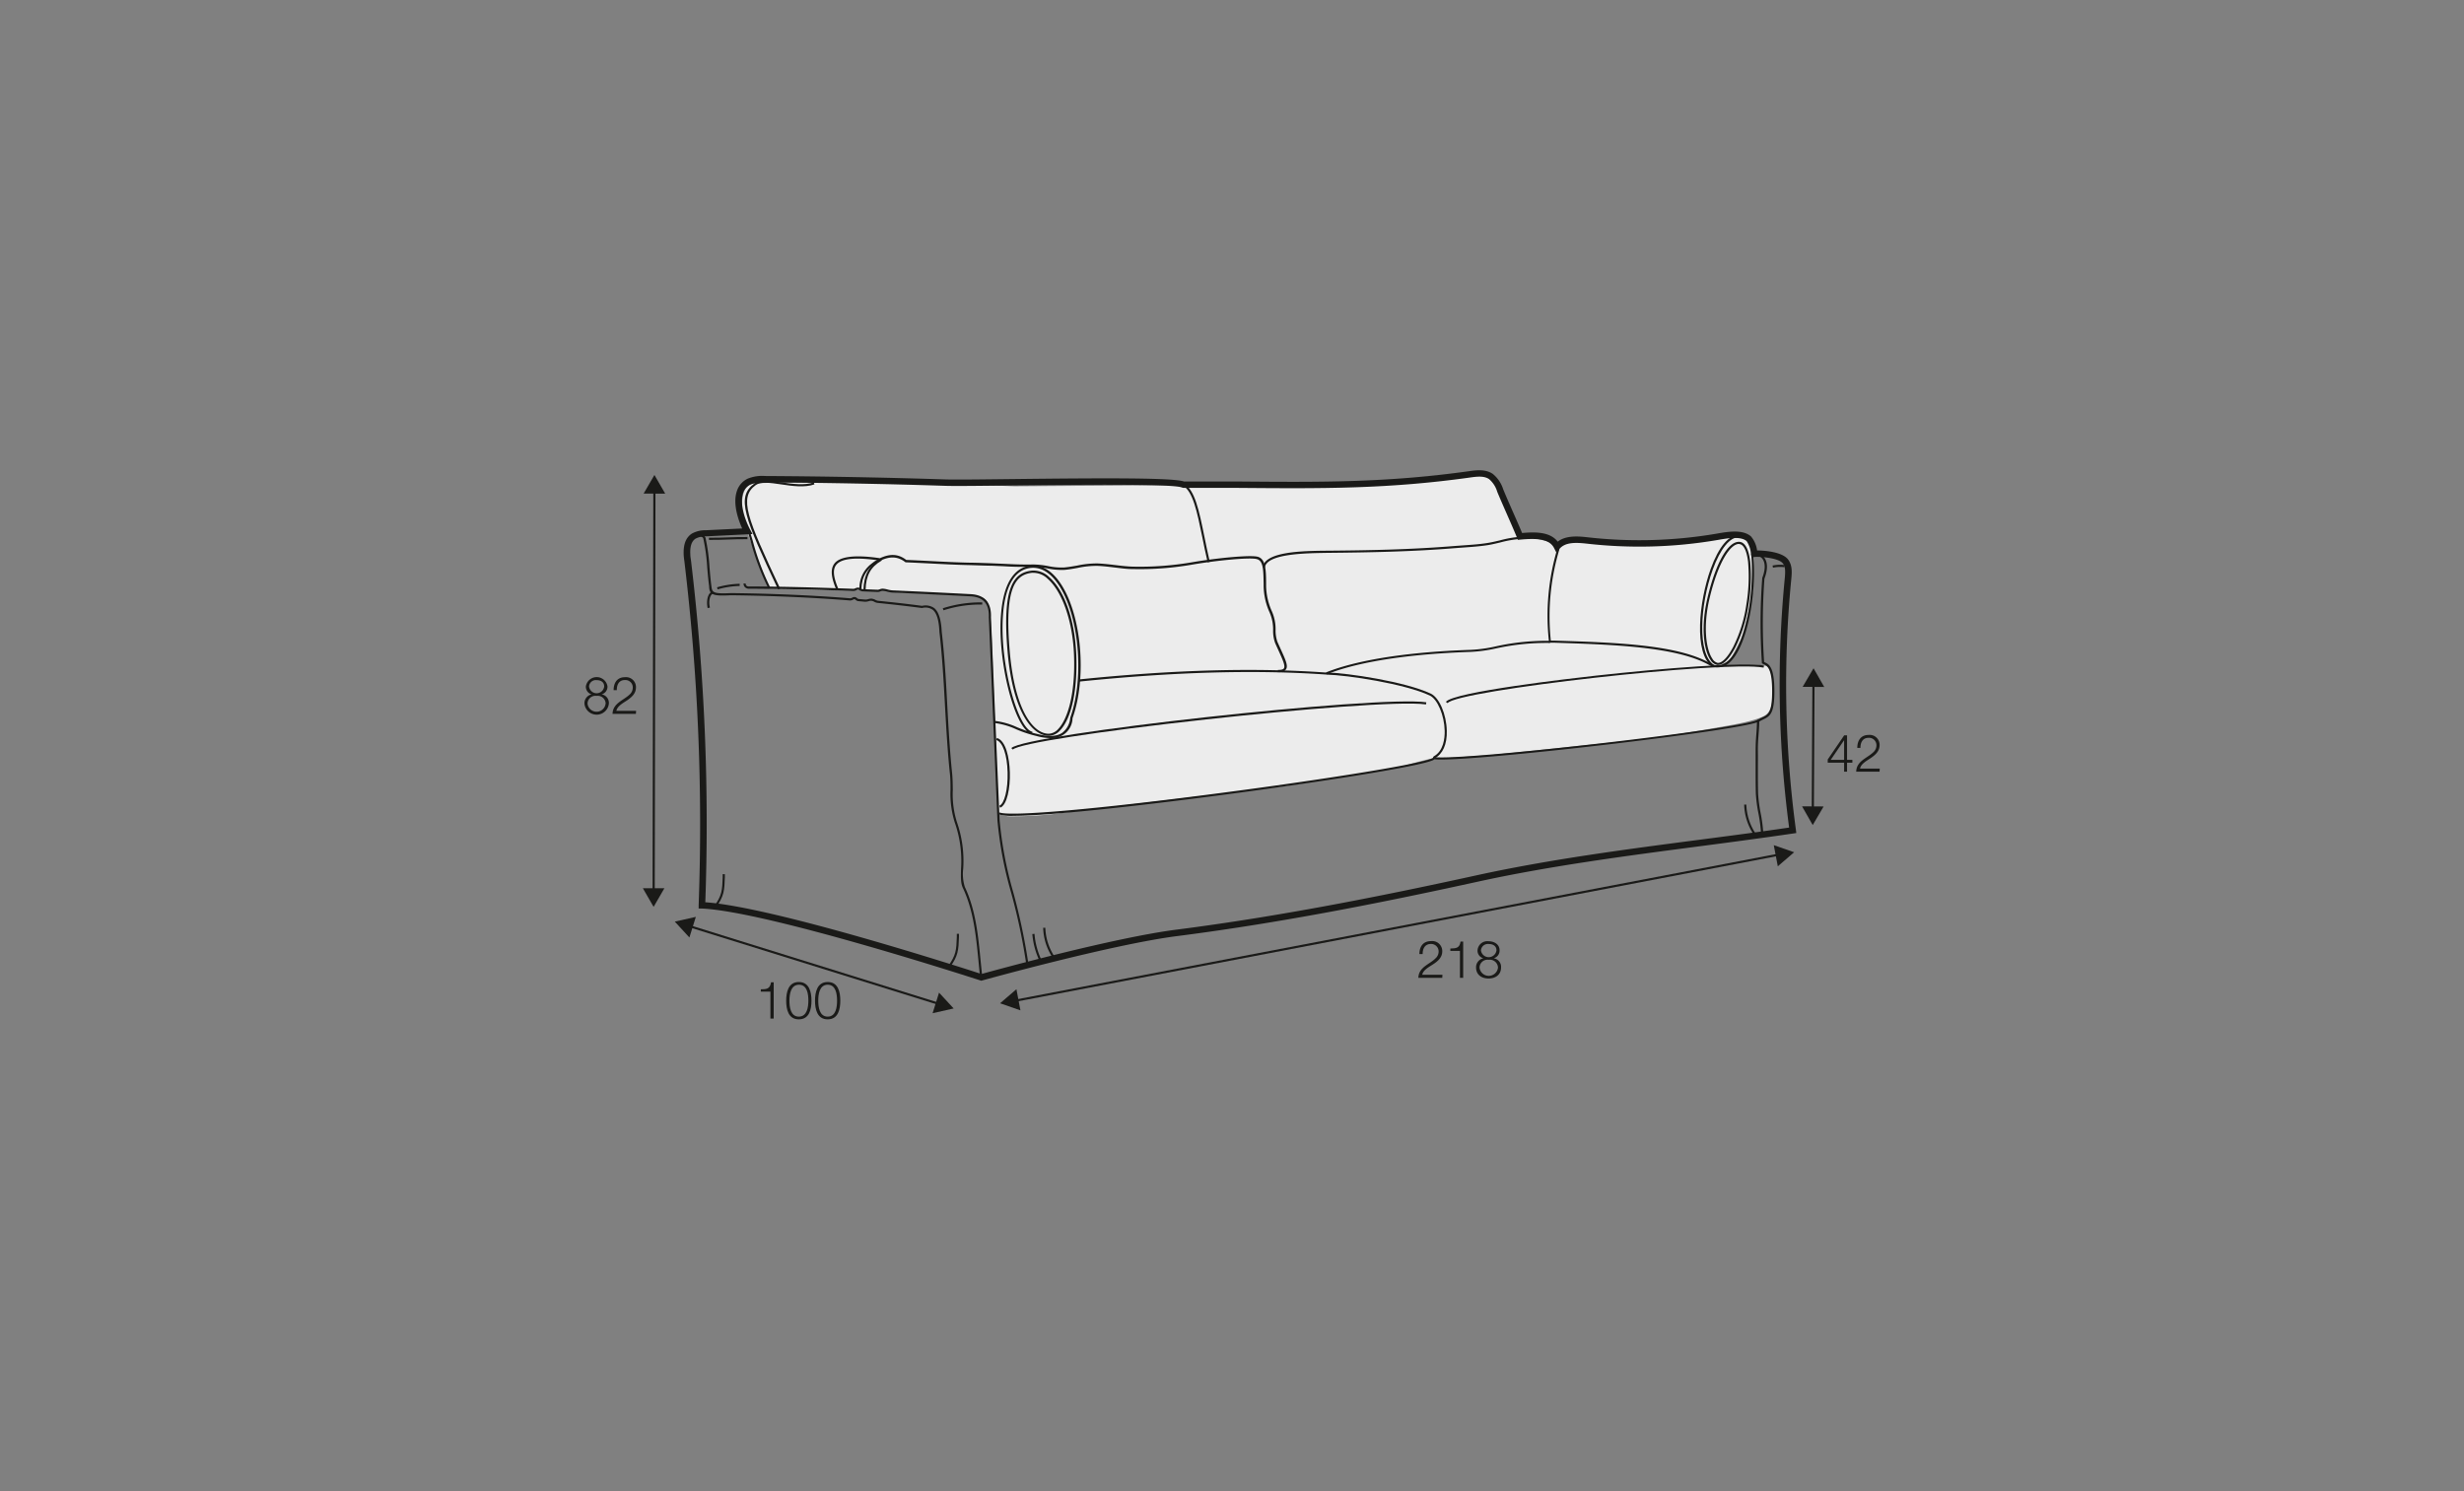 <?xml version="1.0" encoding="UTF-8"?>
<svg xmlns="http://www.w3.org/2000/svg" id="scaled" viewBox="0 0 570 345">
  <rect x="0" y="0" width="570" height="345" fill="#808080" stroke="none"/>
  <defs>
    <style>.cls-1{fill:#ececec;}.cls-2{fill:#1a1a18;}</style>
  </defs>
  <path class="cls-1" d="M234.62,112.51l83.13-.58s25.58-3.87,27-1.75,4.75,9.25,5.12,10,1.38,3.75,1.38,3.75a45.57,45.57,0,0,1,6.87,1.38l2,.75a13.06,13.06,0,0,1,6.75-.88c3.38.63,15.13.88,21.25.13s10.88-2.13,13-1.63,4.63,1.25,4.63,3.25-.25,9.75-.25,9.75-1.75,9.13-3,11.63-2.25,4.5-2.75,4.75-1.5.62-1.5.62l1.37.25s8.13-.37,9.13.25,1.5,3.88,1.37,5.75,0,4.5-1.87,5.63-7.38,2.12-7.38,2.12-12.87,2.42-22.62,3.5-33.42,3.5-33.42,3.5l-11.33.75-1.75-.08s-3.67.83-6.34,1.66-28,4.84-28,4.84-48.75,5.75-53,6.41a87.15,87.15,0,0,1-11.25.59l-2.25-.42-1.41-38.83s-.28-7-.65-8.54-.1-2.88-3.6-3.21-19-.75-19.5-.92.16-.5-1.59-.42-1.91.09-2.75.09h-2.25s-.25-.17-1.5,0-19.66-.42-19.66-.42-4.13-10.33-5.21-13.25-2.38-10.25,1.37-11,52.09.25,52.09.25Z"></path>
  <path class="cls-2" d="M227,226.91l-.21-.07c-.49-.16-48.81-15.88-64.42-16.64l-.75,0,0-.74a511.13,511.13,0,0,0-3.25-79.17l-.06-.51c-.06-.39-.11-.79-.14-1.19h0c-.16-2.53.45-4.21,1.89-5.14a6.43,6.43,0,0,1,3.24-.77l8.39-.41c-.9-2-2.21-5.67-1.24-8.61a4.79,4.79,0,0,1,2.53-2.92,8.85,8.85,0,0,1,4-.61c13.83.08,27.85.34,41.67.79,2.21.08,8.33,0,15.41-.08,20.89-.24,37.15-.34,39.84.56,2,0,3.64,0,5.31,0s3.46,0,5.5,0h1.62c19.23.16,34.42.29,53.54-2.39,1.58-.22,3.75-.52,5.44.62a7.54,7.54,0,0,1,2.43,3.58c.79,1.91,1.54,3.61,2.29,5.32.68,1.54,1.37,3.09,2.08,4.79,3.16-.28,6.49-.27,8.24,2,1.86-1.44,4.55-1.29,7-1a106.2,106.2,0,0,0,29.52-.81l.4-.07c2.49-.43,5.9-1,7.79.67a6.24,6.24,0,0,1,1.41,3.25c1.63,0,5.67.29,7.1,2,1.12,1.35.94,3.25.82,4.51A251.28,251.28,0,0,0,415.45,192l.09.73-.73.11c-6.81,1-13.91,1.95-21.43,2.93-17.09,2.24-34.77,4.55-51.48,8.21-18.89,4.14-43.87,9.31-69.61,12.6-15.08,1.93-44.79,10.19-45.09,10.27Zm-63.82-18.16c16.09,1.15,59.94,15.32,63.86,16.6,2.76-.77,30.58-8.41,45.08-10.26,25.68-3.28,50.62-8.45,69.48-12.58,16.77-3.67,34.48-6,51.61-8.23,7.24-.94,14.09-1.84,20.67-2.81a253,253,0,0,1-1-57.75c.12-1.34.19-2.61-.48-3.41-.9-1.08-4.15-1.47-6.22-1.48l-1,.15-.12-.77a6.3,6.3,0,0,0-1-3c-1.35-1.21-4.47-.67-6.53-.31l-.41.07a107.29,107.29,0,0,1-29.94.82c-2.5-.28-5.05-.42-6.4,1.18l-.74.88-.51-1c-1.06-2.17-3.9-2.36-7.83-2l-.56.05-.21-.51c-.78-1.9-1.53-3.59-2.27-5.28s-1.51-3.42-2.31-5.35a6.09,6.09,0,0,0-1.88-2.91c-1.12-.76-2.65-.62-4.4-.37-19.22,2.69-34.46,2.56-53.75,2.4h-1.62c-2,0-3.76,0-5.49,0h-5.45l-.33-.08c-1.85-.91-25.33-.64-39.35-.48-7.4.09-13.25.16-15.48.08-13.81-.45-27.81-.71-41.63-.79a7.49,7.49,0,0,0-3.3.46,3.32,3.32,0,0,0-1.77,2c-.79,2.41.33,6,1.65,8.49l.54,1-10.69.53a5.14,5.14,0,0,0-2.49.53c-.94.61-1.34,1.84-1.21,3.79,0,.36.07.72.12,1.07l.07.54A512.21,512.21,0,0,1,163.16,208.75Z"></path>
  <polygon class="cls-2" points="151.46 206.23 150.96 206.23 151.13 113.48 151.63 113.48 151.46 206.23"></polygon>
  <polygon class="cls-2" points="148.89 114.2 151.39 109.89 153.88 114.21 148.89 114.2"></polygon>
  <polygon class="cls-2" points="148.71 205.5 151.2 209.82 153.7 205.5 148.71 205.5"></polygon>
  <path class="cls-2" d="M139.17,160.65v0a2,2,0,0,1,1.68,2.15,2.84,2.84,0,0,1-5.65,0,2.1,2.1,0,0,1,1.66-2.15v0a1.82,1.82,0,0,1-1.33-1.85,2.53,2.53,0,0,1,5,0A1.83,1.83,0,0,1,139.17,160.65Zm.94,2.17A1.85,1.85,0,0,0,138,161a1.82,1.82,0,0,0-2.08,1.82,2.1,2.1,0,0,0,4.17,0Zm-.34-4c0-1-.76-1.46-1.75-1.46a1.56,1.56,0,0,0-1.75,1.46,1.76,1.76,0,0,0,3.5,0Z"></path>
  <path class="cls-2" d="M147.1,165.17h-5.4c.06-2.5,2.56-3.11,4-4.53a2.12,2.12,0,0,0,.68-1.59,1.7,1.7,0,0,0-1.84-1.71c-1.35,0-1.88,1.1-1.85,2.34h-.74c0-1.73.84-3,2.62-3a2.3,2.3,0,0,1,2.55,2.36c0,1.41-1,2.28-2.06,3-.8.55-2.27,1.3-2.47,2.42h4.56Z"></path>
  <path class="cls-2" d="M226.75,226.16c-.16-1.35-.29-2.71-.42-4.07-.55-5.61-1.12-11.42-3.58-16.64-.53-1.1-.48-2.58-.43-4.44a26.79,26.79,0,0,0-1.44-10.68,22.09,22.09,0,0,1-1-7.56c0-1.33,0-2.7-.17-4.06-.52-5-.81-10.26-1.1-15.34-.31-5.71-.64-11.61-1.29-17.16-.12-2.7-.62-4.36-1.53-5.11a2.92,2.92,0,0,0-2.47-.43h-.07c-3.32-.44-6.77-.83-10.23-1.18a2.25,2.25,0,0,1-.78-.26,1.46,1.46,0,0,0-1.31-.13,2.63,2.63,0,0,1-.84.12l-1.56-.14a1.1,1.1,0,0,1-.59-.29c-.11-.08-.2-.16-.28-.16a.87.87,0,0,0-.34.12,1.38,1.38,0,0,1-.67.18c-8.7-.7-18-1.1-27.56-1.21-4.25.22-5-.08-5.05-2.12-.2-1.47-.32-2.92-.44-4.33a42.19,42.19,0,0,0-.92-6.74c-.17-.39-1-.59-2.28-.52l0-.49c1.58-.1,2.51.19,2.79.85a43.18,43.18,0,0,1,.94,6.86c.12,1.4.24,2.85.43,4.32s.24,1.89,4.55,1.67c9.61.11,18.9.51,27.61,1.21a1.25,1.25,0,0,0,.41-.14,1.11,1.11,0,0,1,.6-.16,1.06,1.06,0,0,1,.55.27.68.68,0,0,0,.33.18l1.55.14a2.08,2.08,0,0,0,.68-.1,2.37,2.37,0,0,1,.84-.11,2.59,2.59,0,0,1,.8.26,2,2,0,0,0,.62.23c3.46.34,6.89.73,10.21,1.17a3.47,3.47,0,0,1,2.83.54c1,.85,1.58,2.63,1.71,5.46.65,5.54,1,11.46,1.29,17.17.28,5.08.58,10.32,1.09,15.32.15,1.38.16,2.77.18,4.1a21.52,21.52,0,0,0,.94,7.4A27.29,27.29,0,0,1,222.82,201a10.08,10.08,0,0,0,.38,4.22c2.5,5.3,3.07,11.15,3.62,16.8.14,1.36.27,2.72.43,4.06Z"></path>
  <path class="cls-2" d="M177.78,136.19a58,58,0,0,1-4.1-10.85c-.17-.58-.35-1.17-.53-1.76l.47-.15c.19.6.37,1.18.54,1.76A56.88,56.88,0,0,0,178.22,136Z"></path>
  <path class="cls-2" d="M237.44,223.31a137.66,137.66,0,0,0-3.55-16.83,89.23,89.23,0,0,1-3.15-16.67l-2-47c.12-3.12-1.27-4.7-4.25-4.84-7.29-.38-12.86-.65-18.07-.87a5.71,5.71,0,0,1-1.18-.21,5.17,5.17,0,0,0-1.1-.19,1.41,1.41,0,0,0-.44.11,1.92,1.92,0,0,1-.64.15l-3.52-.14a1.57,1.57,0,0,1-.63-.21,1.06,1.06,0,0,0-.43-.15h0a1.41,1.41,0,0,0-.43.12,1.62,1.62,0,0,1-.61.16h0c-8.83-.32-16.8-.5-24.37-.54A1.18,1.18,0,0,1,172,135h.5a.65.65,0,0,0,.61.69c7.52,0,15.49.22,24.33.54h0a1.29,1.29,0,0,0,.42-.12,1.45,1.45,0,0,1,.65-.16,1.51,1.51,0,0,1,.63.2,1.27,1.27,0,0,0,.43.16l3.52.14h0a1.46,1.46,0,0,0,.44-.12,2.18,2.18,0,0,1,.63-.14,5.67,5.67,0,0,1,1.2.21,5.93,5.93,0,0,0,1.09.19c5.2.23,10.77.49,18.06.87,3.27.16,4.86,1.95,4.73,5.34l2,47a88.71,88.71,0,0,0,3.14,16.58,141.56,141.56,0,0,1,3.56,16.88Z"></path>
  <path class="cls-2" d="M180,136.38c-7.77-16.53-9.82-21.43-5.45-24.54,1.3-.93,3.59-.61,6.22-.24s5.32.75,7.48,0l.16.47c-2.27.79-5.15.38-7.71,0s-4.72-.66-5.86.15c-4,2.88-2,7.69,5.62,23.92Z"></path>
  <path class="cls-2" d="M407.39,192.91a35.67,35.67,0,0,0-.6-4.66,34.69,34.69,0,0,1-.61-4.62c-.05-1.86-.05-3.65-.05-5.39,0-1.44,0-2.93,0-4.47s.06-2.55.15-3.73c.08-1,.15-2,.16-3.24v-.14l.11-.07a9,9,0,0,1,1.12-.6c1.37-.65,2.28-1.08,2.28-6.1,0-5.31-1.17-5.85-1.87-6.17a2.18,2.18,0,0,1-.4-.22l-.1-.07v-.12a137.74,137.74,0,0,1,.08-19.51v-.08c.73-1.86.76-3.41.08-4.38a2.54,2.54,0,0,0-2.22-1h-.12l0-.5h.13a3.08,3.08,0,0,1,2.64,1.22c.78,1.11.77,2.82,0,4.82a139.18,139.18,0,0,0-.08,19.29l.22.1c.86.4,2.16,1,2.16,6.63,0,5.09-.93,5.78-2.57,6.55a9.71,9.71,0,0,0-.94.5c0,1.19-.09,2.18-.16,3.14-.09,1.17-.17,2.27-.15,3.68s0,3,0,4.49c0,1.72,0,3.51.05,5.36a35.53,35.53,0,0,0,.6,4.55,34.81,34.81,0,0,1,.61,4.74Z"></path>
  <path class="cls-2" d="M234.49,188.75a11.54,11.54,0,0,1-3.46-.32l.19-.46c2.53,1,22.8-.77,51.62-4.56,26-3.41,47.78-7,48.68-8.1l0-.25.23.09c6.2,1,72.67-6.69,74.88-8.65l.33.38c-2.09,1.85-61.38,8.85-73.57,8.85a15.46,15.46,0,0,1-1.56-.06.9.9,0,0,1-.2.14c-2.56,1.46-27.62,5.34-49.9,8.24C263.16,186.48,242.75,188.75,234.49,188.75Z"></path>
  <path class="cls-2" d="M231.35,186.88l-.16-.47c1.16-.42,2-3.8,1.9-7.7-.1-4.1-1.13-7.05-2.62-7.5l.14-.48c2.07.63,2.9,4.53,3,8S233,186.28,231.35,186.88Z"></path>
  <path class="cls-2" d="M234.31,173.42l-.36-.34c3.14-3.26,84.79-12.25,96-10.59l-.07.49c-5.68-.84-29.6,1.13-50.8,3.46C254,169.19,235.62,172.06,234.31,173.42Z"></path>
  <path class="cls-2" d="M334.88,162.68l-.41-.29c1.66-2.3,29.12-5.45,34.61-6.06,15.71-1.74,34.61-3.21,39-2.35l-.1.49C399.18,152.73,337,159.71,334.88,162.68Z"></path>
  <path class="cls-2" d="M249.62,157.7l-.06-.5c21.94-2.24,40.63-2.77,57.13-1.6,4.1-1.69,13.88-4.59,33.55-5.25a33.31,33.31,0,0,0,5.82-.81,54,54,0,0,1,12.11-1.28h.38v.5A54.27,54.27,0,0,0,346.16,150a34.09,34.09,0,0,1-5.9.82c-19.68.66-29.39,3.56-33.43,5.24l-.06,0h-.06C290.22,154.93,271.55,155.45,249.62,157.7Z"></path>
  <path class="cls-2" d="M397.37,154.41a4.1,4.1,0,0,1-2-.55c-7.53-4.28-22.6-4.74-35.9-5.16l-1.14,0,0-.21a54.15,54.15,0,0,1,1.94-21.58l.48.14a53.77,53.77,0,0,0-2,21.16l.72,0c14,.44,28.49.89,36.12,5.23a3.32,3.32,0,0,0,3.6-.12c4.41-2.92,6.76-15.72,5.91-25.21l.5,0c.86,9.63-1.58,22.66-6.13,25.67A3.79,3.79,0,0,1,397.37,154.41Z"></path>
  <path class="cls-2" d="M396.18,154.27c-4.48-3-3.11-15.27-.45-22.63,1.88-5.19,4.26-8,6.58-7.78l-.05.5c-2-.22-4.29,2.57-6.06,7.45-3,8.32-3.54,19.52.26,22Z"></path>
  <path class="cls-2" d="M397.46,153.85h-.21a2.42,2.42,0,0,1-1.56-1.17c-1.52-2.24-2.32-7.57-.68-14.42,1.95-8.21,4.87-13.25,7.51-12.88,1.21.18,2,1.74,2.36,4.5a39.28,39.28,0,0,1-.39,10,32.7,32.7,0,0,1-3.1,10C400.05,152.42,398.63,153.85,397.46,153.85Zm4.8-28c-1.86,0-4.7,3.84-6.77,12.51-1.59,6.67-.79,11.95.61,14a2,2,0,0,0,1.22,1c1,.13,2.36-1.28,3.63-3.7a32.27,32.27,0,0,0,3.05-9.88,39.06,39.06,0,0,0,.38-9.83c-.29-2.48-1-3.92-1.94-4.06h0Z"></path>
  <path class="cls-2" d="M292.59,131.3l-.49-.07c.55-3.7,9.57-3.77,15-3.82h.15c9.24-.07,19.19-.26,29.29-1.09l2.06-.15c1.87-.13,3.81-.26,5.66-.57.87-.14,1.77-.36,2.73-.58a24.82,24.82,0,0,1,4.65-.82l0,.5a25.25,25.25,0,0,0-4.56.8c-.92.22-1.87.45-2.76.6-1.88.3-3.82.44-5.71.57l-2,.15c-10.12.83-20.08,1-29.33,1.09h-.14C302.53,128,293.08,128,292.59,131.3Z"></path>
  <path class="cls-2" d="M295.71,155.52h-.08V155c.79,0,1.21-.11,1.38-.37.37-.56-.28-2-1.26-4.15-.24-.53-.51-1.12-.79-1.76a8.35,8.35,0,0,1-.45-2.89,9.82,9.82,0,0,0-.84-4.2,15.35,15.35,0,0,1-1.35-6v-.54c-.06-3.36-.09-5.39-1.63-5.75-1.77-.41-9.23.33-14.72,1.26a70.68,70.68,0,0,1-14,1.06c-1.4,0-2.81-.21-4.17-.37s-2.62-.32-3.93-.37a21,21,0,0,0-4.61.48c-1,.18-2,.36-3,.45a16.27,16.27,0,0,1-3.94-.33,17.7,17.7,0,0,0-3.28-.36c-2.73,0-4.51,0-6.76-.15l-2.77-.12c-1,0-3.92-.11-4.94-.14-3.23-.06-6.41-.23-9.5-.39-1.9-.09-3.76-.19-5.52-.26h-.08l-.06-.05c-1.68-1.3-3.49-1.41-5.71-.35l-.07,0h-.07c-5.62-.85-8.93-.51-10.12,1-.83,1.06-.68,2.75.47,5.48l-.47.19c-.82-2-1.62-4.41-.4-6s4.67-2.09,10.52-1.22c2.35-1.1,4.28-1,6.09.4,1.74.06,3.57.16,5.45.25,3.08.16,6.26.33,9.49.39,1,0,3.93.1,4.94.14l2.77.12c2.25.11,4,.2,6.73.15a18.89,18.89,0,0,1,3.37.36,14.93,14.93,0,0,0,3.81.33c1-.09,2-.27,3-.44a21.47,21.47,0,0,1,4.72-.49c1.34.06,2.67.21,4,.37s2.75.33,4.13.37a71.18,71.18,0,0,0,13.92-1.05c5.53-.94,13.09-1.68,14.91-1.25s2,2.74,2,6.22v.54a14.89,14.89,0,0,0,1.29,5.78,10.21,10.21,0,0,1,.9,4.4,7.94,7.94,0,0,0,.41,2.72c.28.64.55,1.22.79,1.76,1.12,2.47,1.74,3.83,1.22,4.62C297.17,155.34,296.64,155.52,295.71,155.52Z"></path>
  <path class="cls-2" d="M199.27,136.29h-.5c.07-3.13,1.46-5.3,4.5-7l.25.43C200.61,131.34,199.34,133.32,199.27,136.29Z"></path>
  <path class="cls-2" d="M200.24,136.49h-.5c.08-3.48,1.3-5.71,4-7.24l.25.43C201.42,131.13,200.31,133.16,200.24,136.49Z"></path>
  <path class="cls-2" d="M243,170.77a13,13,0,0,1-3.25-.49,28.12,28.12,0,0,1-4.62-1.53,16.9,16.9,0,0,0-5-1.46l0-.5a17.22,17.22,0,0,1,5.2,1.49c.73.3,1.47.59,2.24.86-3.5-3.19-6.81-17.13-6-27,.56-7.33,3.16-11.24,7.51-11.3,2.24,0,4.35,1.39,6.1,3.92,5,7.16,6.34,21.84,2.93,31.41a4.72,4.72,0,0,1-5.06,4.59Zm-4.22-1.25q.53.15,1.08.27c2.64.7,4.53.63,5.83-.22a4.79,4.79,0,0,0,1.89-3.51c3.37-9.49,2-24-2.86-31-1.68-2.42-3.6-3.67-5.69-3.7-5.11.07-6.64,5.94-7,10.84-.87,11.3,3.47,26.53,6.81,27.1Z"></path>
  <path class="cls-2" d="M331.86,175.46l-.24-.44c2.33-1.22,2.62-4.24,2.58-5.94-.08-3.59-1.66-7.33-3.46-8.17-5.86-2.73-19-4.71-23.88-4.83v-.5c4.94.12,18.17,2.12,24.09,4.88,2,.92,3.65,4.78,3.74,8.61C334.77,172.2,333.76,174.47,331.86,175.46Z"></path>
  <path class="cls-2" d="M242.62,170.24c-3.62,0-8.28-5.09-9.53-19.43-1.3-15.06,1.37-18.41,5.77-18.8h0a5.27,5.27,0,0,1,3.88,1.53c3.54,3.12,5.94,10,6.24,18,.31,8.16-1.1,14.69-3.78,17.48A3.57,3.57,0,0,1,242.62,170.24Zm-3.72-37.73c-4.1.36-6.58,3.61-5.31,18.25,1.21,14,5.62,19,9,19a3.11,3.11,0,0,0,2.22-1.11c2-2.07,4-7.66,3.64-17.12-.29-7.7-2.68-14.61-6.07-17.6a4.76,4.76,0,0,0-3.51-1.4Z"></path>
  <path class="cls-2" d="M279.37,130.1c-.48-2-.87-4-1.25-5.86-1.21-5.91-2.16-10.57-4.5-11.9l.25-.44c2.54,1.44,3.51,6.21,4.74,12.24.38,1.87.77,3.81,1.25,5.85Z"></path>
  <path class="cls-2" d="M164,124.91v-.5c1.43,0,3,0,4.45-.08s3-.08,4.46-.08v.5c-1.43,0-3,0-4.45.08S165.43,124.91,164,124.91Z"></path>
  <path class="cls-2" d="M163.7,140.7c-.23-.94-.32-3.2,1-3.83l.22.45c-.86.42-1,2.19-.69,3.25Z"></path>
  <path class="cls-2" d="M166,136.36l-.12-.48a21,21,0,0,1,5.09-.81h.14v.5A20,20,0,0,0,166,136.36Z"></path>
  <rect class="cls-2" x="233.29" y="214.4" width="179.8" height="0.5" transform="translate(-34.57 64.53) rotate(-10.83)"></rect>
  <polygon class="cls-2" points="410.33 195.54 415.04 197.18 411.26 200.43 410.33 195.54"></polygon>
  <polygon class="cls-2" points="235.13 228.87 231.35 232.12 236.06 233.76 235.13 228.87"></polygon>
  <path class="cls-2" d="M333.64,226.24h-5.53c.06-2.5,2.61-3.11,4-4.54a2.1,2.1,0,0,0,.69-1.58A1.73,1.73,0,0,0,331,218.4c-1.38,0-1.92,1.11-1.89,2.34h-.76c0-1.72.86-3,2.69-3a2.32,2.32,0,0,1,2.6,2.36c0,1.4-1,2.28-2.11,3-.82.55-2.32,1.29-2.52,2.42h4.67Z"></path>
  <path class="cls-2" d="M335.51,219.46c1.32-.05,2.14-.07,2.36-1.62h.61v8.4h-.75V220h-2.22Z"></path>
  <path class="cls-2" d="M345.53,221.71v0a2,2,0,0,1,1.71,2.14c0,1.7-1.32,2.54-2.89,2.54s-2.89-.84-2.89-2.54a2.1,2.1,0,0,1,1.71-2.14v0a1.8,1.8,0,0,1-1.37-1.84,2.27,2.27,0,0,1,2.54-2.1c1.25,0,2.56.66,2.56,2.1A1.83,1.83,0,0,1,345.53,221.71Zm1,2.17a1.89,1.89,0,0,0-2.14-1.82,1.86,1.86,0,0,0-2.13,1.82,2.15,2.15,0,0,0,4.27,0Zm-.35-4c0-1-.78-1.47-1.79-1.47a1.61,1.61,0,0,0-1.8,1.47,1.81,1.81,0,0,0,3.59,0Z"></path>
  <polygon class="cls-2" points="419.61 187.3 419.11 187.3 419.26 158.2 419.76 158.2 419.61 187.3"></polygon>
  <polygon class="cls-2" points="417.01 158.91 419.53 154.61 422 158.94 417.01 158.91"></polygon>
  <polygon class="cls-2" points="416.87 186.56 419.34 190.89 421.86 186.59 416.87 186.56"></polygon>
  <path class="cls-2" d="M422.81,175.72l3.8-5.58h.67v5.67h1.23v.64h-1.23v2.09h-.68v-2.09h-3.79Zm3.79.09v-4.56h0l-3.1,4.56Z"></path>
  <path class="cls-2" d="M434.8,178.54h-5.4c.06-2.5,2.55-3.11,4-4.54a2.12,2.12,0,0,0,.68-1.58,1.7,1.7,0,0,0-1.84-1.71c-1.35,0-1.88,1.1-1.86,2.33h-.73c0-1.72.84-3,2.62-3a2.29,2.29,0,0,1,2.54,2.36c0,1.41-1,2.28-2.06,3-.8.55-2.26,1.29-2.46,2.42h4.56Z"></path>
  <path class="cls-2" d="M218.26,141.2l-.16-.47a28.6,28.6,0,0,1,9.12-1.36l0,.5A27.79,27.79,0,0,0,218.26,141.2Z"></path>
  <path class="cls-2" d="M410.15,131.34l-.1-.49a8.43,8.43,0,0,1,2.79-.11l-.06.49A8,8,0,0,0,410.15,131.34Z"></path>
  <rect class="cls-2" x="188.1" y="193.08" width="0.5" height="60.39" transform="translate(-80.83 336.71) rotate(-72.7)"></rect>
  <polygon class="cls-2" points="159.48 216.9 156.1 213.23 160.97 212.13 159.48 216.9"></polygon>
  <polygon class="cls-2" points="215.74 234.42 220.61 233.32 217.23 229.66 215.74 234.42"></polygon>
  <path class="cls-2" d="M176,228.89c1.32,0,2.14-.08,2.36-1.62h.62v8.39h-.76v-6.23H176Z"></path>
  <path class="cls-2" d="M187.72,231.51c0,2-.48,4.33-2.93,4.33s-2.92-2.36-2.92-4.31.48-4.33,2.92-4.33S187.72,229.56,187.72,231.51Zm-5.1,0c0,1.47.25,3.7,2.17,3.7S187,233,187,231.51s-.25-3.68-2.17-3.68S182.62,230.06,182.62,231.51Z"></path>
  <path class="cls-2" d="M194.39,231.51c0,2-.48,4.33-2.92,4.33s-2.93-2.36-2.93-4.31.48-4.33,2.93-4.33S194.39,229.56,194.39,231.51Zm-5.1,0c0,1.47.26,3.7,2.18,3.7s2.17-2.23,2.17-3.7-.26-3.68-2.17-3.68S189.29,230.06,189.29,231.51Z"></path>
  <path class="cls-2" d="M219.74,223.8l-.4-.3c1.84-2.51,1.9-3.74,2-6.73l0-.72.5,0,0,.72C221.74,219.8,221.67,221.16,219.74,223.8Z"></path>
  <path class="cls-2" d="M165.59,210l-.41-.29c1.84-2.51,1.9-3.75,2-6.73l0-.73.5,0,0,.72C167.58,206,167.52,207.33,165.59,210Z"></path>
  <path class="cls-2" d="M240.38,222.11a18.14,18.14,0,0,1-1.57-6l.5-.05a17.29,17.29,0,0,0,1.51,5.83Z"></path>
  <path class="cls-2" d="M405.67,193.06a13.12,13.12,0,0,1-2.19-6.91h.5a12.81,12.81,0,0,0,2.08,6.61Z"></path>
  <path class="cls-2" d="M243.51,221.56a13.1,13.1,0,0,1-2.19-6.91h.5a12.81,12.81,0,0,0,2.08,6.61Z"></path>
</svg>
